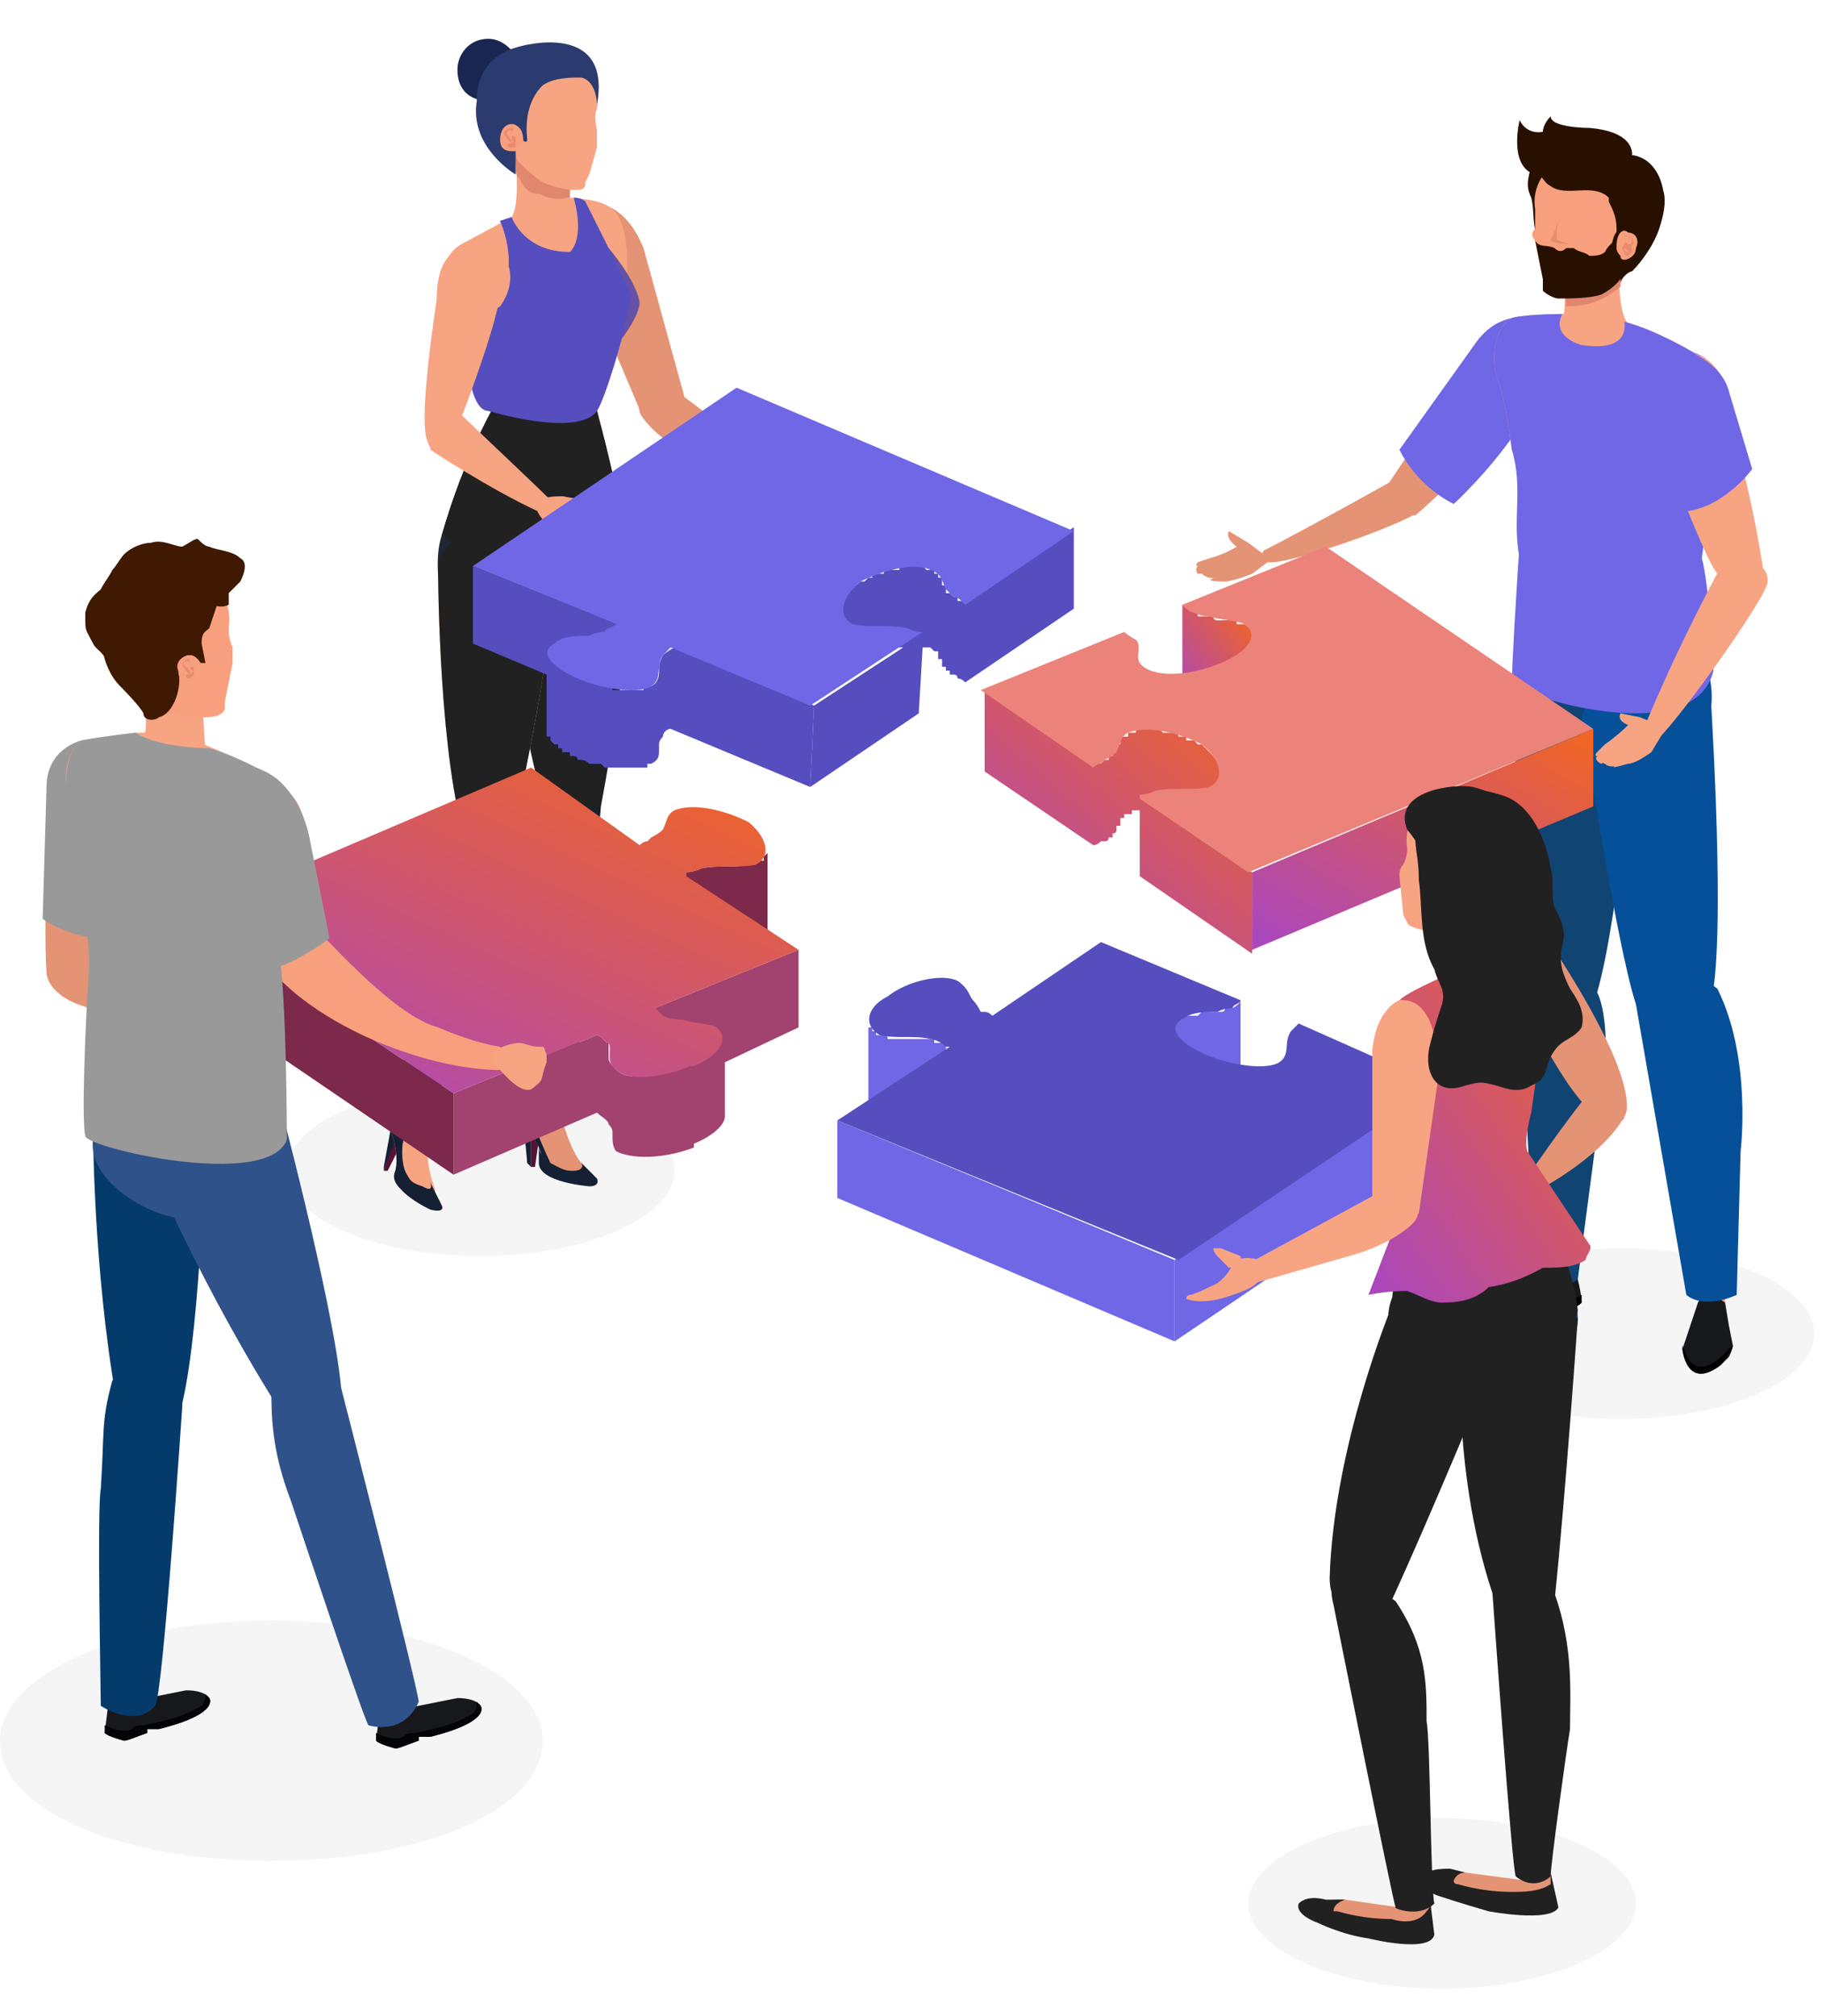 <svg version="1.2" xmlns="http://www.w3.org/2000/svg" viewBox="0 0 47 52" width="47" height="52">
	<title>Join-to-Purchase Blockchain-svg</title>
	<defs>
		<filter x="-50%" y="-50%" width="200%" height="200%" id="f1"> <feGaussianBlur stdDeviation="25" /> </filter>
		<linearGradient id="g1" x1="18.7" y1="19.3" x2="13.1" y2="31.3" gradientUnits="userSpaceOnUse">
			<stop offset="0" stop-color="#f26522"/>
			<stop offset="1" stop-color="#ab47bc"/>
		</linearGradient>
		<linearGradient id="g2" x1="32.1" y1="15.5" x2="29.8" y2="17.2" gradientUnits="userSpaceOnUse">
			<stop offset="0" stop-color="#f26522"/>
			<stop offset="1" stop-color="#ab47bc"/>
		</linearGradient>
		<linearGradient id="g3" x1="31.5" y1="17.4" x2="25.7" y2="24.2" gradientUnits="userSpaceOnUse">
			<stop offset="0" stop-color="#f26522"/>
			<stop offset="1" stop-color="#ab47bc"/>
		</linearGradient>
		<linearGradient id="g4" x1="40.1" y1="18.4" x2="35.8" y2="26" gradientUnits="userSpaceOnUse">
			<stop offset="0" stop-color="#f26522"/>
			<stop offset="1" stop-color="#ab47bc"/>
		</linearGradient>
		<linearGradient id="g5" x1="40.4" y1="23.8" x2="32.7" y2="29.2" gradientUnits="userSpaceOnUse">
			<stop offset="0" stop-color="#f26522"/>
			<stop offset="1" stop-color="#ab47bc"/>
		</linearGradient>
	</defs>
	<style>
		.s0 { opacity: .2;filter: url(#f1);fill: #000000 } 
		.s1 { fill: #561136 } 
		.s2 { fill: #152035 } 
		.s3 { fill: #e59375 } 
		.s4 { fill: #1a2652 } 
		.s5 { fill: #f7a483 } 
		.s6 { fill: #e1876f } 
		.s7 { fill: #1f2732 } 
		.s8 { fill: #6652a2 } 
		.s9 { fill: #212121 } 
		.s10 { fill: #171f29 } 
		.s11 { fill: #2b3b6f } 
		.s12 { fill: #f8a07d } 
		.s13 { fill: #e98b6f } 
		.s14 { fill: #564ebf } 
		.s15 { fill: #7067e6 } 
		.s16 { fill: #7c294b } 
		.s17 { fill: #a1426f } 
		.s18 { fill: url(#g1) } 
		.s19 { fill: #17181c } 
		.s20 { fill: #000000 } 
		.s21 { fill: #104473 } 
		.s22 { fill: #065099 } 
		.s23 { fill: #271000 } 
		.s24 { fill: url(#g2) } 
		.s25 { fill: url(#g3) } 
		.s26 { fill: url(#g4) } 
		.s27 { fill: #eb837a } 
		.s28 { fill: #053b6b } 
		.s29 { fill: #007ea3 } 
		.s30 { fill: #040308 } 
		.s31 { fill: #30528b } 
		.s32 { fill: #999999 } 
		.s33 { fill: #3f1901 } 
		.s34 { fill: #00468b } 
		.s35 { fill: #f4b78e } 
		.s36 { fill: #f8b78f } 
		.s37 { fill: #dd9d7e } 
		.s38 { fill: #ffffff } 
		.s39 { fill: #e6e7e8 } 
		.s40 { fill: url(#g5) } 
	</style>
	<g id="Layer">
		<path id="Layer" class="s0" d="m17.4 30.2c0 1.2-2.3 2.2-5 2.2c-2.8 0-5-1-5-2.2c0-1.2 2.2-2.2 5-2.2c2.7 0 5 1 5 2.2z" />
	</g>
	<path id="Layer" class="s1" d="m13.7 29.1l0.2 0.3l-0.1 0.7h-0.1z" />
	<path id="Layer" class="s2" d="m13.5 28.9l0.2 0.1v1.1l-0.1-0.1z" />
	<path id="Layer" class="s3" d="m14.4 28.6l0.2 0.6c0 0 0.2 0.6 0.4 0.8c0 0 0.4 0.5-0.3 0.5c0 0-0.7-0.1-0.7-0.5c0-0.4-0.4-0.9-0.4-0.9c-0.1-0.3 0-0.5 0-0.5l0.2-0.2l0.6-0.1z" />
	<path id="Layer" class="s2" d="m15.1 30.2c0 0.1 0 0.3-0.4 0.3c0 0-0.8-0.1-0.7-0.5c0-0.4-0.4-0.9-0.4-0.9c-0.2-0.3 0-0.5 0-0.5l0.2-0.2c-0.1 0.2 0.1 1 0.1 0.9c-0.1-0.2 0.2 0.5 0.3 0.7c0.2 0.1 0.5 0.3 0.8 0.2q0.1 0 0.1 0z" />
	<path id="Layer" class="s2" d="m15.4 30.4c0 0 0.1 0.2-0.2 0.2c0 0-1.3-0.1-1.3-0.6v-0.4c0 0 0.1 0.6 0.9 0.6c0 0 0.3 0 0.2-0.2z" />
	<path id="Layer" class="s4" d="m13.4 1.8c0 0.5-0.4 0.8-0.8 0.8c-0.5 0-0.8-0.3-0.8-0.8c0-0.4 0.3-0.8 0.8-0.8c0.4 0 0.8 0.4 0.8 0.8z" />
	<path id="Layer" class="s5" d="m13.2 3.3l1.6 1c-0.2 0.5-0.1 1.1 0 1.3h-1.6c0.3-0.5 0-2.3 0-2.3z" />
	<path id="Layer" class="s6" d="m13.3 4.4c0-0.6-0.1-1.1-0.1-1.1l1.6 1.1c-0.1 0.2-0.1 0.5-0.1 0.7q-0.4 0.1-0.8-0.1c-0.3 0-0.4-0.2-0.5-0.4q-0.1-0.1-0.1-0.2z" />
	<path id="Layer" class="s5" d="m14.8 4.9c-0.2 0-0.6-0.1-0.8-0.2q-0.3-0.2-0.6-0.5q-0.1-0.1-0.1-0.3c-0.1-0.1-0.1-0.2-0.2-0.3c0 0-0.5-0.6-0.4-1.3c0 0 0.1-1 1.2-1.1c0 0 0.9 0 1.3 0.6c0 0 0.3 0.3 0.2 1c-0.1 0.2 0 0.5 0 0.6c0 0.1 0 0.3 0 0.4l-0.2 0.7l-0.1 0.2c0 0.2-0.1 0.2-0.3 0.2z" />
	<path id="Layer" class="s1" d="m10.2 29.3l0.1 0.3l-0.3 0.6h-0.1z" />
	<path id="Layer" class="s2" d="m10.1 29l0.2 0.1l-0.4 1.1v-0.1z" />
	<path id="Layer" class="s5" d="m11 29c0 0.5 0 1.1 0.2 1.6c0 0 0.2 0.6-0.5 0.3c0 0-0.7-0.3-0.5-0.7c0.1-0.4-0.1-1-0.1-1c0-0.3 0.2-0.4 0.2-0.4l0.2-0.1h0.7z" />
	<path id="Layer" class="s2" d="m11.2 30.8c0 0.1-0.1 0.3-0.5 0.1c0 0-0.7-0.3-0.5-0.7c0.1-0.4-0.1-1-0.1-1c0-0.3 0.2-0.4 0.2-0.4l0.2-0.1c-0.1 0.1-0.1 0.9-0.1 0.8c0-0.2-0.1 0.5 0.1 0.8c0.1 0.2 0.3 0.4 0.7 0.4q0 0.1 0 0.1z" />
	<path id="Layer" class="s2" d="m11.4 31.1c0 0 0.1 0.2-0.3 0.1c0 0-1.1-0.5-0.9-1l0.1-0.4c0 0-0.1 0.6 0.6 0.8c0 0 0.3 0.2 0.2-0.1z" />
	<path id="Layer" class="s5" d="m13.2 21.2c0.2 0.2 0 0.8 0 0.8c0 0-2 6.5-2.1 6.8c0 0-0.7 0.1-0.6-0.1c0.1-0.4 0-3.2 0.1-3.9c0.2-1.1 0.3-1.7 1.1-3.3c0.4-0.6 0.6-0.8 1.5-0.3z" />
	<path id="Layer" class="s7" d="m10.3 28.6c0.1-0.4 0.2-3.1 0.3-3.8c0.2-1.1 0.3-1.8 1.1-3.3c0.4-0.6 0.6-0.8 1.5-0.3c0.2 0.2 0 0.8 0 0.8c0 0-2 6.7-2.1 6.9c-0.3 0.3-0.8-0.3-0.8-0.3z" />
	<path id="Layer" class="s7" d="m15.4 10.6c0 0 0.7 2.6 0.6 2.9c-0.3 0.9-2.5 2.1-4.6 0.3c0 0 0.5-1.9 1.5-3.6c-0.1 0 0.3 0.4 2.5 0.4z" />
	<path id="Layer" class="s8" d="m15.1 5.2c0 0 0.8 1.6 1.2 2.4c-0.2 1.1-0.7 2.6-0.9 2.9c-0.5 0.7-2.8 0.1-2.8 0.1l-0.6-2.2c1.9-0.7 0.9-2.7 0.9-2.7l0.3-0.1c0 0 0.3 0.9 1.5 0.9c0 0 0.4-0.3 0.1-1.4c0 0 0.2 0 0.3 0.1z" />
	<path id="Layer" class="s3" d="m15.9 12.8c0 0 0.3 1.9 0.3 2.7c0 1.6-0.7 5.3-0.7 5.3c0 0-1.3 0.4-1.4 0.1c-0.8-2.3-1.1-6.6-1.1-6.6c0.3-1.8 2.9-1.5 2.9-1.5z" />
	<path id="Layer" class="s3" d="m14.1 20.9l1.4-0.1c0 0-0.8 7.3-0.9 7.6c0 0-0.6 0.2-0.6 0.1c0-0.5-0.5-3.8-0.5-4.4c-0.1-1.1 0-1.8 0.6-3.2z" />
	<path id="Layer" class="s9" d="m15.9 12.8c0 0 0.3 1.9 0.3 2.7c0 1.6-0.7 5.3-0.7 5.3c0 0-1.3 0.4-1.4 0.1c-0.8-2.3-1.1-6.6-1.1-6.6c0.3-1.8 2.9-1.5 2.9-1.5z" />
	<path id="Layer" class="s10" d="m13.8 28.5c0-0.5-0.3-3.8-0.3-4.4c-0.1-1.1 0-1.8 0.6-3.2l1.4-0.1c0 0-0.6 7.4-0.8 7.7c-0.1 0.3-0.9 0-0.9 0z" />
	<path id="Layer" class="s3" d="m16.6 10.8l-1.4-3.3c0 0-0.7-2 0.4-2.2c0 0 0.6 0.1 1 1.1l1.1 4" />
	<path id="Layer" class="s3" d="m20.9 13.3c-0.5-0.3-0.5-0.4-0.6-0.5c-0.3-0.7 0.5-0.5 0.7-0.5c0.1 0.1 0 0.4 0.3 0.7c0 0 0.6 0.5 0.7 0.4c0 0 0.1 0.1 0.1 0.2c0 0-0.4 0.2-1.2-0.3z" />
	<path id="Layer" class="s3" d="m17.6 10.2l3.2 2.4c0.1 0.4-0.1 0.4-0.1 0.4l-2.6-1.1c-1.1-0.5-1.5-1.1-1.5-1.1c0 0-0.4-0.4 0.3-0.8c0 0 0.3-0.2 0.7 0.2z" />
	<path id="Layer" class="s3" d="m21.4 12.2c0.1-0.1 0.2 0 0.2 0c0 0.1-0.1 0.2-0.1 0.2l-0.4 0.2c-0.4 0-0.2-0.3-0.2-0.3z" />
	<path id="Layer" class="s5" d="m14.4 13.6c0 0-0.1 1.5-0.2 2.3c-0.1 1.6-1 5.7-1 5.7c0 0-1.2 0.1-1.3-0.3c-0.6-2.4-0.6-6.7-0.6-6.7c0.1-1.3 3.1-1 3.1-1z" />
	<path id="Layer" class="s5" d="m13.2 5.6l1.4-0.5c0 0 0.9 0 1.2 0.3c0.5 0.4 0.4 1.9 0.3 2.7c-0.3 1.2-0.5 2.1-0.7 2.4c-0.5 0.7-2.6 0-2.6 0l-1.2-3c0 0-0.4-0.8 0.3-1.2z" />
	<path id="Layer" class="s5" d="m14.6 10.3c0.1-0.1 0.8 0.2 0.8 0.2c0 0 0.4 2 0.4 2.3c0.1 0.3-2 1.9-4.3 1c0 0 1.1-2.8 1.3-3.4c0.2-0.6 1.8-0.1 1.8-0.1z" />
	<path id="Layer" class="s8" d="m15.7 6.4c0 0 0.7 0.8 0.8 1.4c0 0.3-0.4 0.9-0.6 1.1c-0.2 0.1-1.1-2-0.2-2.5z" />
	<path id="Layer" class="s7" d="m14.4 15.1c-0.4 1.5-3 1.2-3.1-0.3c-0.1-1.5 0.7-1.7 0.7-1.7c1.5-0.5 2.8 0.4 2.4 2z" />
	<path id="Layer" class="s11" d="m13.3 4.5c0 0-1.2-0.7-1-1.9c0 0-0.1-1.1 1.1-1.4c0 0 2.4-0.7 2 1.5c0 0 0-0.6-0.4-0.7c-0.3 0-0.7 0-1 0.2c-0.1 0.1-0.5 0.5-0.4 1.4c0 0.2-0.3-0.2-0.3 0c0 0 0-0.1 0 0.5z" />
	<path id="Layer" class="s12" d="m13.3 3.9q0 0-0.1 0c-0.2 0-0.3-0.1-0.3-0.3c0-0.2 0.1-0.4 0.3-0.4q0.1 0 0.2 0.1c0.1 0.1 0.1 0.3 0.1 0.4q-0.1 0.1-0.2 0.2z" />
	<path id="Layer" class="s13" d="m13.2 3.4c0-0.1-0.2 0-0.1 0.1q0 0 0 0q0.1 0.1 0.1 0.2q0 0 0 0c0 0-0.1-0.1-0.1-0.1q-0.1-0.1-0.1-0.2q0.1-0.1 0.2-0.1c0 0 0.1 0 0 0.1q0 0 0 0z" />
	<path id="Layer" class="s13" d="m13.2 3.5q0 0 0 0q0.1 0 0.1 0.1q0 0.1 0 0.2q-0.1 0-0.2 0q0 0 0-0.1q0 0 0-0.1q0 0 0 0.1q0 0 0.1 0q0 0 0 0q0.1-0.1 0.1-0.1q0 0.1 0 0.1q-0.1-0.1-0.1-0.1q0 0 0 0q0-0.1 0-0.1z" />
	<path id="Layer" class="s9" d="m14.4 13.6c0 0-0.1 1.5-0.2 2.3c-0.1 1.6-1 5.7-1 5.7c0 0-1.2 0.1-1.3-0.3c-0.6-2.4-0.6-6.7-0.6-6.7c0.1-1.3 3.1-1 3.1-1z" />
	<path id="Layer" class="s9" d="m15.4 10.6c0 0 0.7 2.6 0.6 2.9c-0.3 0.9-2.5 2.1-4.6 0.3c0 0 0.5-1.9 1.5-3.6c-0.1 0 0.3 0.4 2.5 0.4z" />
	<path id="Layer" class="s14" d="m12 8.5c1.8-0.9 0.9-2.8 0.9-2.8l0.3-0.1c0 0 0.3 0.9 1.5 0.9c0 0 0.4-0.3 0.1-1.4c0 0 0.2 0 0.3 0.1c0 0 0.8 1.6 1.2 2.4c-0.2 1.1-0.7 2.7-0.9 3c-0.5 0.7-2.8 0-2.8 0c-0.6 0-0.6-2.1-0.6-2.1z" />
	<path id="Layer" class="s5" d="m12.9 6.5c0.4 0.4 0.3 1 0 1.4c-0.4 0.3-1.6 1-1.6 0.5c-0.1-1 0-1.6 0.4-1.9c0.3-0.4 0.8-0.3 1.2 0z" />
	<path id="Layer" class="s5" d="m11.7 11.3c-0.2 0.2-0.5 0.7-0.7 0c-0.2-0.7 0.3-3.8 0.3-3.8l0.8-0.6l0.8 0.5c0.1 0.6-1.2 3.9-1.2 3.9z" />
	<path id="Layer" class="s5" d="m11.8 10.6c0.3 0.3 2 1.9 2.3 2.2c0.3 0.2-0.2 0.4-0.2 0.4c-1.3-0.6-2.8-1.6-2.8-1.6c0 0 0-1.2 0.7-1z" />
	<path id="Layer" class="s5" d="m14.7 13.8c-0.6-0.2-0.6-0.3-0.7-0.4c-0.5-0.6 0.3-0.6 0.5-0.6c0.2 0 0.2 0.3 0.6 0.6c0 0 0.6 0.3 0.7 0.3c0 0 0.1 0 0.1 0.1c0 0-0.3 0.2-1.2 0z" />
	<path id="Layer" class="s5" d="m15.1 12.9c0.1 0 0.1 0.1 0.1 0.1c0 0.1-0.1 0.1-0.1 0.1h-0.5c-0.3-0.1-0.1-0.3-0.1-0.3z" />
	<path id="Layer" class="s14" d="m23.9 16.7q-0.1 0-0.1 0q0 0 0 0q0 0 0 0q0 0 0 0l-0.1 1.7l-2.8 1.9l0.1-2.1l2.3-1.5q-0.1 0-0.1 0q0 0 0 0q-0.1 0-0.1 0q0 0 0 0q0 0-0.1 0q0 0 0 0q0 0 0 0q0 0-0.1 0q0 0 0 0q0 0 0 0q-0.1 0.1-0.1 0.1h-0.1q0 0-0.1 0q0 0 0 0q0 0-0.1 0.1q0 0 0 0q0 0-0.1 0q0 0 0 0q-0.1 0.1-0.1 0.1q0 0 0 0q-0.1 0-0.1 0.1q-0.5 0.3-0.5 0.6q0-1 0-2q0-0.3 0.5-0.7q0.1 0 0.1 0q0 0 0 0q0.1-0.1 0.1-0.1q0 0 0 0q0.1 0 0.1 0q0-0.1 0-0.1q0.1 0 0.2 0q0 0 0 0q0 0 0.1 0q0 0 0 0q0-0.1 0.1-0.1q0 0 0 0q0 0 0 0q0 0 0.1 0q0 0 0 0q0 0 0 0q0 0 0 0q0.1 0 0.1 0q0 0 0 0q0 0 0 0q0 0 0.1 0q0 0 0-0.1q0 0 0 0q0 0 0.1 0q0 0 0 0q0 0 0 0q0.1 0 0.1 0q0 0 0 0q0 0 0 0q0.1 0 0.1 0q0 0 0.1 0q0 0 0 0q0 0 0 0q0 0 0.1 0q0 0 0 0q0 0 0 0q0 0 0.1 0q0 0 0 0q0 0 0 0q0 0 0 0q0 0 0 0q0 0 0 0q0.1 0.1 0.1 0.1q0 0 0 0q0 0 0 0q0.1 0 0.1 0q0 0 0 0q0.1 0 0.1 0q0 0 0 0q0 0 0 0q0 0 0 0.1q0 0 0 0q0 0 0 0q0 0 0.1 0q0 0 0 0q0 0 0 0q0 0 0 0q0 0 0 0.1q0 0 0 0q0 0 0 0q0 0 0 0q0 0 0 0q0 0 0 0q0 0 0.1 0q0 0 0 0q0 0 0 0q0 0.1 0 0.1q0 0 0 0q0 0 0 0q0 0 0 0.1q0 0 0 0q0 0 0 0q0 0 0.1 0q0 0 0 0q0 0.1 0 0.1q0 0 0 0q0 0 0 0q0 0 0 0q0 0 0 0.1q0 0 0.1 0q0 0 0 0q0 0 0 0q0 0 0 0q0 0 0 0q0.1 0.1 0.1 0.1q0 0 0 0q0 0 0 0q0 0 0 0q0 0 0 0q0 0 0 0q0.1 0 0.1 0q0 0 0 0q0 0 0 0q0 0 0 0q0 0 0 0q0 0 0 0q0 0 0 0q0 0.1 0 0.1q0 0 0 0q0 0 0 0q0.1 0 0.1 0q0 0 0.1 0l2.8-1.9v2.1l-2.8 1.9q-0.1-0.1-0.2-0.1q0 0 0 0q0 0 0 0q0 0 0 0q0 0 0 0q0 0 0 0q0 0 0 0q0 0 0 0q0 0 0 0q0-0.1-0.1-0.1q0 0 0 0q0 0 0 0q0 0 0 0q0 0 0 0q0 0 0 0q0 0 0 0q0 0 0 0q-0.1 0-0.1 0q0 0 0 0q0 0 0 0q0-0.1 0-0.1q0 0 0 0q0 0-0.1 0q0 0 0 0q0 0 0-0.1q0 0 0 0q0 0 0 0q0 0 0 0q0 0 0 0q0 0-0.1 0q0 0 0-0.1q0 0 0 0q0 0 0 0q0 0 0 0q0 0 0-0.1q0 0 0 0q0 0 0 0q0 0 0 0q0 0-0.1 0q0-0.1 0-0.1q0 0 0 0q0 0 0 0q0 0 0 0q0 0 0 0q0 0 0 0q0 0 0 0q0-0.1 0-0.1q-0.1 0-0.1 0q0 0 0 0q0 0 0 0q0 0 0 0q0 0 0 0q-0.1-0.1-0.1-0.1q0 0 0 0q0 0-0.1 0q0 0 0 0q0 0 0 0z" />
	<path id="Layer" class="s14" d="m12.2 16.6v-2l3.7 1.5l-0.1 1.7q0.1 0 0.1 0q0 0 0 0q0.1 0 0.1 0q0 0 0 0q0 0 0 0q0.1 0 0.1 0q0 0 0 0q0.1 0 0.1 0q0 0 0 0q0.1 0 0.1 0q0 0 0 0q0.1 0 0.1 0q0 0 0 0q0 0 0.1 0q0 0 0 0q0 0 0.1 0q0 0 0 0q0 0 0-0.1q0 0 0 0q0 0 0 0q0.1 0 0.1 0q0 0 0 0q0 0 0 0q0 0 0 0q0 0 0.1 0q0 0 0 0q0 0 0 0q0 0 0 0q0 0 0 0c0.2-0.1 0.2-0.3 0.2-0.4q0 0 0-0.1q0-0.1 0.1-0.3c0 0 0.1-0.1 0.3-0.2l3.6 1.5l-0.1 2.1l-3.6-1.5c-0.1 0-0.2 0.1-0.2 0.2q-0.1 0.1-0.1 0.2q0 0.1 0 0.1c0 0.2 0 0.3-0.2 0.4q0 0 0 0q0 0 0 0q0 0 0 0q-0.1 0-0.1 0q0 0 0 0q0 0 0 0q0 0 0 0q0 0 0 0q0 0.1 0 0.1q-0.1 0-0.1 0q0 0 0 0q0 0 0 0q0 0 0 0q0 0-0.1 0q0 0 0 0q0 0 0 0q0 0 0 0q0 0 0 0q-0.1 0-0.1 0q0 0 0 0q0 0 0 0q-0.1 0-0.1 0q0 0 0 0q0 0 0 0q0 0-0.1 0q0 0 0 0q-0.1 0-0.1 0q0 0 0 0q0 0 0 0q0 0-0.1 0q0 0 0 0q0 0-0.1 0q0 0-0.1 0q0 0 0 0q0 0-0.1 0q0 0 0 0q0 0 0 0q0 0 0 0q-0.1 0-0.1 0q0 0 0 0q-0.1-0.1-0.1-0.1q0 0 0 0q0 0-0.1 0q0 0 0 0q0 0 0 0q0 0-0.1 0q0 0 0 0q-0.1 0-0.1 0q0 0 0 0q-0.1-0.1-0.2-0.1q0 0 0 0q0 0-0.1 0q0-0.1-0.1-0.1q0 0 0 0q0 0-0.1 0q0 0 0 0q0-0.1 0-0.1q-0.1 0-0.1 0q0 0 0 0q0 0 0 0q0 0-0.1 0q0 0 0 0q0-0.1 0-0.1q0 0 0 0q-0.1 0-0.1 0q0 0 0 0q0 0 0-0.1q0 0 0 0q-0.1 0-0.1 0q0 0 0 0q0 0-0.1-0.1q0 0 0 0q0 0 0 0q0 0 0 0q0 0 0 0q0-0.1 0-0.1q0 0 0 0q0 0 0 0q0 0-0.1 0q0 0 0 0q0 0 0 0q0-0.1 0-0.1q0 0 0 0q0 0 0 0q0 0 0 0q0 0 0 0q0 0 0 0q0 0 0-0.1q0-0.7 0-1.4z" />
	<path id="Layer" class="s15" d="m24.9 15.6q-0.1-0.1-0.1-0.1q-0.1-0.1-0.2-0.1q-0.1-0.1-0.2-0.2c-0.1-0.2-0.1-0.4-0.4-0.5c-0.4-0.2-1.2 0-1.8 0.3c-0.5 0.4-0.6 0.9-0.2 1.1c0.4 0.1 0.9 0 1.4 0.1c0 0 0.2 0.1 0.3 0.1q0 0 0.1 0l-2.9 1.9l-3.6-1.5c-0.1 0.1-0.2 0.2-0.2 0.2c-0.2 0.3 0 0.6-0.3 0.8c-0.3 0.2-1.2 0.1-1.9-0.2q0 0 0 0c-0.7-0.3-1-0.7-0.6-0.9c0.2-0.2 0.6-0.2 0.9-0.2q0.2-0.1 0.4-0.1c0-0.1 0.2-0.1 0.3-0.2l-3.7-1.5l6.8-4.6l8.7 3.7z" />
	<path id="Layer" class="s16" d="m19.8 24q0 0 0 0q0 0 0 0q0 0 0 0q0 0 0 0q0 0 0 0q0 0 0 0q0 0.1 0 0.1q0 0 0 0q0 0 0 0q0 0 0 0q0 0-0.1 0.1q0 0 0 0q0 0 0 0q0 0 0 0q0 0 0 0q0 0 0 0q0 0 0 0q0 0 0 0q0 0 0 0q0 0 0 0q-0.1 0.1-0.1 0.1q0 0 0 0q0 0 0 0q0 0 0 0q0 0 0 0q0 0 0 0q-0.1 0-0.1 0q0 0.1-0.1 0.1q-0.1 0-0.1 0q-0.1 0-0.2 0q-0.1 0-0.2 0q-0.2 0-0.4 0q0 0-0.1 0l-0.1-2q0.1 0 0.2 0q0.2 0 0.4 0q0.1 0 0.2-0.1q0.1 0 0.1 0q0.1 0 0.2 0q0 0 0.1 0q0 0 0-0.1q0 0 0 0q0.1 0 0.1 0q0 0 0 0q0 0 0 0q0 0 0 0q0 0 0 0q0 0 0 0q0.1 0 0.1 0q0 0 0 0q0-0.1 0-0.1q0 0 0 0q0 0 0 0q0 0 0 0q0 0 0 0q0.1-0.1 0.1-0.1q0 0 0 0q0 0 0 0q0 0 0 0q0 0 0 0q0 0 0 0q0-0.1 0-0.1q0 0 0 0q0 0 0 0q0 0 0 0z" />
	<path id="Layer" class="s16" d="m18.2 22.4q0.1 0 0.1 0l0.1 2q-0.1 0-0.2 0q0 0.1-0.1 0.1c0 0-0.2 0-0.3 0.1q-0.1 0-0.1 0v-2q0 0 0-0.1c0.2 0 0.4-0.1 0.4-0.1q0.1 0 0.1 0z" />
	<path id="Layer" class="s17" d="m18.7 27.4q0 0.7 0 1.4c0 0.2-0.3 0.5-0.8 0.7q0 0 0 0.1c-0.8 0.3-1.6 0.3-2 0.1c-0.1-0.1-0.1-0.3-0.1-0.4q0 0 0-0.1q0-0.1-0.1-0.2c0-0.1-0.2-0.2-0.3-0.3l-3.7 1.6v-2.1l3.7-1.5c0.1 0 0.2 0.2 0.3 0.2q0 0.1 0 0.3q0 0 0 0.1c0 0.1 0.1 0.2 0.2 0.3c0.2 0.2 0.6 0.2 1 0.1v-1.7l3.7-1.5v2z" />
	<path id="Layer" class="s16" d="m19.5 22.3v2c-0.4 0.2-0.9 0.1-1.4 0.2c0 0-0.2 0-0.3 0.1q-0.1 0-0.1 0v-2q0 0 0-0.1c0.2 0 0.4-0.1 0.4-0.1c0.4-0.1 1 0 1.4-0.1z" />
	<path id="Layer" class="s16" d="m11.7 30.3l-6.9-4.7v-2l6.9 4.6z" />
	<path id="Layer" class="s18" d="m17.9 27.5q0 0-0.1 0c-0.7 0.3-1.6 0.4-1.9 0.1c-0.3-0.2-0.1-0.5-0.2-0.7c-0.1 0-0.2-0.2-0.3-0.2l-3.7 1.5l-6.9-4.6l8.9-3.8l2.8 2q0.1-0.1 0.2-0.1q0.1-0.1 0.1-0.1q0.2-0.1 0.3-0.2c0.1-0.2 0.1-0.4 0.3-0.5c0.5-0.2 1.3 0 1.9 0.3c0.5 0.4 0.6 0.9 0.2 1.1c-0.4 0.1-1 0-1.4 0.1c0 0-0.2 0.1-0.4 0.1q0 0.1 0 0.1l2.9 1.9l-3.7 1.5c0.1 0.1 0.2 0.2 0.2 0.2q0.2 0.1 0.5 0.1c0.3 0.1 0.7 0.1 0.9 0.2c0.3 0.3 0.1 0.7-0.6 1z" />
	<g id="Layer">
		<path id="Layer" class="s0" d="m41.8 32.2c2.8 0 5 1 5 2.2c0 1.2-2.2 2.2-5 2.2c-2.7 0-5-1-5-2.2c0-1.2 2.3-2.2 5-2.2z" />
	</g>
	<path id="Layer" class="s19" d="m40.1 33.9c-0.3 0.4-0.9 0.6-0.9 0.6c-0.5 0.1-0.8-0.2-0.8-0.2c-0.1-0.2 0.1-0.3 0.1-0.3c1-0.8 1.3-1 1.3-1h0.9c0.1 0.4 0.1 0.6 0.1 0.6c-0.1 0.1-0.3 0.2-0.6 0.3c0 0 0-0.1 0 0z" />
	<path id="Layer" class="s20" d="m38.5 34q0 0.1 0 0.1c0.1 0.2 0.3 0.2 0.4 0.2c0.3 0 0.5-0.1 0.6-0.2q0.3-0.1 0.5-0.3c0.1-0.1 0.3-0.1 0.4-0.2c0.1 0 0.2-0.1 0.4-0.2c0 0.1 0 0.2 0 0.2c-0.1 0.1-0.3 0.2-0.6 0.3c0 0 0-0.1 0 0h-0.1c-0.3 0.4-0.9 0.6-0.9 0.6c-0.5 0.1-0.8-0.2-0.8-0.2c-0.1-0.2 0-0.3 0.1-0.3z" />
	<path id="Layer" class="s3" d="m40.8 25.4c-1 1.1-1.4-0.1-1.4-0.1l-0.2-7.1c0 0.1 0-0.8 1.3-0.6c1.3 0.2 1.7 0.7 1.7 0.7c0 0-0.7 4.9-1.4 7.1z" />
	<path id="Layer" class="s3" d="m40.6 25c0.4 1 0.8 1.2 0.7 2.7c0 0.5-0.7 4.9-0.7 5.3c0 0.1-0.7 0-0.7 0c0-0.3-0.5-7.8-0.5-7.8c0-1.2 1.2-0.2 1.2-0.2z" />
	<path id="Layer" class="s21" d="m39.2 25.5c-0.4-3.5 0-7.3 0-7.3c0 0.1 0-0.8 1.3-0.6c1.3 0.2 1.7 0.7 1.7 0.7c0 0-0.4 5.2-1 7.3c-0.9 0.5-2-0.1-2-0.1z" />
	<path id="Layer" class="s5" d="m43.2 14.3c0.1 0.7 0.9 3.2 0.9 3.2c-2.7 3.4-4.8 0.5-4.9 0.2c0-0.4 0.4-1.8 0.5-3.3c0 0 0.7-1.1 3.5-0.1z" />
	<path id="Layer" class="s21" d="m39.3 18.5c-0.2-0.9 0.1-1.8 0.2-2.7h4.1c0.3 0.9 0.5 1.7 0.5 1.7c0 0 0.2 2.1-1.5 2.3c0 0-3.1 0.6-3.3-1.3z" />
	<path id="Layer" class="s5" d="m43.9 25.5c-0.9 1.3-1.5 0.2-1.5 0.2l-1.4-7c0 0.1 0-0.9 1.4-0.9c1.3 0 1.7 0.4 1.7 0.4c0 0 0.1 5.1-0.2 7.3z" />
	<path id="Layer" class="s5" d="m43.6 25.2c0.5 0.9 0.7 1.1 0.9 2.5c0.1 0.6 0 5.6 0 5.9c0 0.2-0.6 0.1-0.6 0.1c-0.1-0.2-1.5-8.1-1.5-8.1c-0.2-1.2 1.2-0.4 1.2-0.4z" />
	<path id="Layer" class="s19" d="m44.5 33.6l0.1 0.6l0.1 0.5c0 0 0 0.1-0.1 0.3l-0.2 0.2c-0.9 0.7-1-0.4-1-0.4l0.4-1.2c0.2-0.4 0.7 0 0.7 0z" />
	<path id="Layer" class="s20" d="m44.4 35l0.2-0.2q0.1-0.1 0.1-0.1c0 0 0 0.1-0.1 0.2l-0.2 0.3c-0.9 0.7-1-0.4-1-0.4v-0.1c0.1 0.3 0.3 0.9 1 0.3z" />
	<path id="Layer" class="s22" d="m42.2 25.9c-0.5-1.5-1.4-7.4-1.4-7.4c0 0.1 0.3-1.4 1.6-1.4c1.4-0.1 1.7 0.4 1.7 0.4c0 0 0.4 5.9 0.1 8c0.1 0-0.9 1.1-2 0.4z" />
	<path id="Layer" class="s3" d="m39.9 9.8c0 0-2.3 2.6-3.4 3.5c0 0-0.8-0.3-0.7-0.8c0 0 1.6-2.4 2.7-3.9c0 0 1.4-0.4 1.4 1.2z" />
	<path id="Layer" class="s3" d="m36.7 13.1c-0.1 0.3-3.5 1.5-4 1.4c-0.3 0-0.1-0.3-0.1-0.3c1-0.5 3.5-1.9 3.5-1.9c0 0 1-0.4 0.6 0.8z" />
	<path id="Layer" class="s3" d="m38.9 8.3c0.5-0.2 1 0.1 1.2 0.5c0.1 0.5-0.1 1-0.6 1.2c-0.4 0.2-1-0.1-1.2-0.5c-0.1-0.5 0.1-1 0.6-1.2z" />
	<path id="Layer" class="s15" d="m37.5 13c-1-0.5-1.4-1.4-1.4-1.4l2-2.8c0.6-0.8 1.4-0.6 1.4-0.6c1.5 1.6-2 4.8-2 4.8z" />
	<path id="Layer" class="s12" d="m41 3.9c1.4-0.1 1.6 0.7 1.6 0.7c0.5 1-0.3 1.8-0.3 1.8q-0.5 0.9-0.5 0.9c-1-1.1-0.8-3.4-0.8-3.4z" />
	<path id="Layer" class="s5" d="m41.8 6c0 0-0.2 2.3 0.3 2.4l-1.8-0.1c0 0 0.2-0.7-0.1-1.2z" />
	<path id="Layer" class="s6" d="m40.4 7.9c0-0.5-0.1-0.6-0.2-0.8l1.6-1.1c0 0 0 0.7 0 1.4c-0.5 0.4-0.9 0.5-1.4 0.5z" />
	<path id="Layer" class="s5" d="m40.3 8.1c0.7-0.1 0.9-0.1 1.6 0.2c0.8 0.2 1.8 0.8 1.8 0.8c0.9 0.3 0.7 1.4 0.7 1.4l-1.2 4.1c0 0-3.3 0.7-3.5-0.2c-0.3-1-0.4-1.8-0.7-2.8c-0.1-0.7-0.2-1.4-0.4-1.9c-0.1-0.4-0.1-1.2 0.4-1.5c0.4-0.1 1.3-0.1 1.3-0.1z" />
	<path id="Layer" class="s23" d="m40.4 4.7c0.5 0.4 0.3 1 0 1.5c-0.2 0.4-0.5 0.5-0.7 0c-0.2-0.4-0.1-0.7-0.2-1.1c-0.2-0.4 0-0.6 0-1c0.4 0 0.6 0.4 0.9 0.6z" />
	<path id="Layer" class="s12" d="m39.8 7.5v-0.3l-0.2-1c-0.1-0.1-0.1-0.2 0-0.3q0-0.2 0-0.5c-0.1-0.6 0.3-1 0.3-1c0.4-0.6 1.3-0.5 1.3-0.5c1.2 0.1 1.2 1.2 1.2 1.2c0.2 0.7-0.5 1.3-0.5 1.3c0 0.1 0 0.3 0 0.4c-0.1 0.3-0.4 0.5-0.6 0.6c-0.3 0.1-0.7 0.2-1 0.2c-0.1 0-0.4 0-0.5-0.1z" />
	<path id="Layer" class="s23" d="m39.6 6.2c0.1 0.2 0.3 0.1 0.5 0.2c0.1 0.1 0.2 0.1 0.3 0q0.1 0 0.2 0c0.1 0.1 0.3 0.1 0.4 0.2c0.1 0 0.3 0 0.4-0.1c0.1-0.2 0.2-0.2 0.2-0.3c0.1-0.4 0.4-0.4 0.6-0.2c-0.1 0.3-0.3 0.4-0.3 0.4c0 0.1 0 0.5 0 0.6c-0.1 0.3-0.4 0.5-0.6 0.6c-0.3 0.1-0.8 0.1-1.1 0.1c-0.1 0-0.3-0.1-0.4-0.2v-0.3l-0.2-1q0 0 0 0q0 0 0 0z" />
	<path id="Layer" class="s23" d="m39.2 3.1c0.2 0.4 0.6 0.3 0.6 0.3c0-0.2 0.2-0.4 0.2-0.4c0 0.3 1 0.3 1 0.3c1.2 0.1 1.1 0.7 1.1 0.7c0.7 0.1 0.8 0.9 0.8 0.9c0.1 0.3 0 0.7-0.1 1q-0.1 0.3-0.3 0.6q-0.2 0.3-0.4 0.5c-0.1 0-0.3 0.2-0.3 0.3c0-0.5 0.1-0.4-0.1-0.7c0-0.1 0-0.1 0.1-0.2c0-0.1 0.1-0.2 0.1-0.3q-0.1 0.1-0.2 0c0 0 0-0.2 0-0.2c0-0.3-0.1-0.5-0.2-0.7q0 0 0-0.1c-0.4-0.4-1.1 0-1.5-0.3c-0.2-0.1-0.2-0.3-0.4-0.3c-0.7-0.2-0.4-1.4-0.4-1.4z" />
	<path id="Layer" class="s12" d="m41.7 6.4c0-0.1 0-0.3 0.1-0.4q0.1-0.1 0.2 0c0.2 0 0.3 0.2 0.2 0.4c0 0.2-0.2 0.3-0.3 0.3q-0.1 0-0.1-0.1q-0.1-0.1-0.1-0.2z" />
	<path id="Layer" class="s13" d="m41.9 6.1c0 0 0.1 0 0.1 0q0.1 0 0.1 0.1q0.1 0.1 0 0.1c0 0.1-0.1 0.2-0.2 0.1q0 0 0 0q0-0.1 0.1-0.1q0.1 0 0.1-0.1c0.1 0-0.2-0.2-0.2-0.1q0 0 0 0z" />
	<path id="Layer" class="s13" d="m42 6.3q-0.1 0.1-0.1 0.1q0 0 0 0q0 0 0 0q0 0 0 0q0 0.1 0.1 0.1q0 0 0-0.1q0.1 0 0.1 0q0 0 0 0.1c0 0-0.1 0.1-0.1 0.1q-0.1 0-0.1-0.1q-0.1-0.1 0-0.2q0 0 0 0q0-0.1 0.1 0c0 0 0 0 0 0z" />
	<path id="Layer" class="s13" d="m40.2 6.2l0.3 0.1c0 0-0.4 0-0.5-0.1c0 0 0.1-0.2 0.2-0.5c0 0-0.1 0.5 0 0.5z" />
	<path id="Layer" class="s22" d="m43.8 16.7c0 0 0.8 1.2 0 2.5c-0.7 1.3-2.8 0.8-2.8-0.9c-0.1-1.6 1.4-2.3 2.8-1.6z" />
	<path id="Layer" class="s15" d="m40.8 8.9c1.3 0.2 1.1-0.6 1.1-0.6c0.8 0.2 1.8 0.8 1.8 0.8c0.9 0.3 0.7 1.4 0.7 1.4l-0.5 3.9c0 0-4.4 0.8-4.7 0c-0.2-1 0.1-1.8-0.2-2.8c-0.1-0.7-0.2-1.4-0.4-1.9c-0.1-0.4-0.1-1.2 0.4-1.5c0.4-0.1 1.3-0.1 1.3-0.1c-0.3 0.6 0.5 0.8 0.5 0.8z" />
	<path id="Layer" class="s15" d="m43.9 14.4c0.2 0.7 0.3 2.9 0.3 2.9c-0.5 2.1-5.2 0.6-5.2 0.3c0-0.4 0.1-2.1 0.2-3.6c0 0 1.9-0.7 4.7 0.4z" />
	<path id="Layer" class="s5" d="m42.6 9.6c0.7-0.7 1.6 0.1 1.6 0.1c0 0 0.8 1.8 1.3 5.1c-0.2 0.8-1.1 0.2-1.2 0c-0.4-0.5-1.5-3.6-1.8-4.2c-0.2-0.4 0.1-1 0.1-1z" />
	<path id="Layer" class="s5" d="m43.6 9.1c0.6 0.1 1 0.7 0.9 1.3c-0.1 0.6-0.6 1-1.2 0.9c-0.6-0.1-1-0.7-0.9-1.3c0.1-0.6 0.6-1 1.2-0.9z" />
	<path id="Layer" class="s15" d="m43.4 9c0 0 1 0.3 1.2 1.1l0.6 2c0 0-0.8 1.1-1.9 1.1l-1.1-2.5c0 0-0.8-1.4 1.2-1.7z" />
	<path id="Layer" class="s3" d="m31.4 14.9h0.3c0 0-0.5 0.1-0.7-0.1c0 0 0 0 0 0c0 0 0.5-0.1 0.7-0.1c0 0-0.5 0.1-0.8 0.1c0 0-0.1-0.1 0-0.2c-0.1 0 0-0.1 0-0.1q0 0 0.3-0.1c0 0 0.4-0.1 0.7-0.3c0 0-0.3-0.2-0.2-0.4l0.5 0.3l0.4 0.3l0.1 0.2l-0.4 0.3c0 0-0.5 0.2-0.7 0.2c0 0-0.7 0-0.2-0.1z" />
	<path id="Layer" class="s22" d="m44.3 25.5c0.9 1.8 0.6 4.2 0.6 4.2l-0.1 3.7c-0.9 0.4-1.3 0-1.3 0l-1.3-7.5c0.1-1.9 2.1-0.4 2.1-0.4z" />
	<path id="Layer" class="s21" d="m41.2 25.6c0 0 0.5 0.8 0 3.6l-0.5 3.8c0 0-0.5 0.4-1.1 0l-0.4-7.6c0 0 0.3-1.3 2 0.2z" />
	<path id="Layer" class="s24" d="m32.3 18.4q0-0.1-0.2-0.2q0 0 0 0q0 0 0 0q0-0.1-0.1-0.1q0 0 0 0q0 0 0 0q-0.1 0-0.1 0q0 0 0 0q-0.1 0-0.1 0q0 0 0 0q-0.1 0-0.1 0q0 0 0 0q-0.1 0-0.1-0.1q0 0-0.1 0q0 0 0 0q-0.1 0-0.1 0q0 0 0 0q-0.1 0-0.1 0q0 0 0 0q0 0-0.1 0q0 0 0 0q-0.1 0-0.1 0q0 0 0 0q0 0 0 0q-0.1 0-0.1-0.1q0 0 0 0q0 0 0 0q0 0-0.1 0q0 0 0 0q0 0 0 0q0 0 0 0q0 0 0 0q-0.1 0-0.1 0c0 0-0.2-0.1-0.3-0.2v-2.1c0.1 0.1 0.3 0.2 0.3 0.2q0 0 0 0q0 0 0.1 0q0 0 0 0.1q0 0 0 0q0 0 0.1 0q0 0 0 0q0 0 0.1 0q0 0 0 0q0 0 0 0q0 0 0 0q0.1 0 0.1 0q0.1 0 0.1 0q0 0.1 0.1 0.1q0 0 0 0q0 0 0.1 0q0 0 0.1 0q0 0 0 0q0 0 0.1 0q0 0 0 0q0 0 0.1 0q0 0 0 0q0 0 0 0q0 0 0.1 0q0 0 0 0q0 0 0 0q0 0 0 0.1q0.1 0 0.1 0q0 0 0 0q0 0 0 0q0.1 0 0.1 0q0 0 0 0q0 0 0 0q0.2 0.1 0.2 0.3z" />
	<path id="Layer" class="s25" d="m29.2 20.9q0 0 0 0q0 0 0 0.1q-0.1 0-0.1 0q0 0 0 0q0 0 0 0q0 0 0 0q-0.1 0-0.1 0q0 0 0 0q0 0 0 0.1q0 0 0 0q0 0 0 0q0 0-0.1 0q0 0 0 0q0 0 0 0q0 0 0 0.1q0 0 0 0q0 0 0 0q0 0 0 0q0 0 0 0q0 0 0 0q0 0.1 0 0.1q-0.1 0-0.1 0q0 0 0 0q0 0.1 0 0.1q0 0 0 0q0 0 0 0q0 0 0 0q0 0 0 0q0 0 0 0q0 0.1-0.1 0.1q0 0 0 0q0 0 0 0q0 0 0 0.1q0 0 0 0q-0.1 0-0.1 0q0 0 0 0q0 0 0 0q0 0 0 0q0 0 0 0q0 0.1-0.1 0.1q0 0 0 0q0 0 0 0q0 0 0 0q0 0 0 0q0 0 0 0q0 0 0 0q0 0 0 0q0 0 0 0q0 0 0 0q0 0 0 0q0 0-0.1 0q0 0 0 0q-0.1 0.1-0.2 0.1l-2.8-1.9v-2.1l2.8 1.9q0.1 0 0.2 0q0 0 0 0q0 0 0 0q0 0 0 0q0 0 0 0q0 0 0.1-0.1q0 0 0 0q0 0 0 0q0 0 0 0q0 0 0 0q0 0 0 0q0 0 0 0q0 0 0 0q0 0 0 0q0 0 0 0q0 0 0 0q0 0 0.1 0q0 0 0 0q0 0 0 0q0-0.1 0-0.1q0 0 0.1 0q0 0 0 0q0 0 0 0q0 0 0-0.1q0 0 0 0q0.1 0 0.1 0q0 0 0 0q0 0 0 0q0-0.1 0-0.1q0 0 0 0q0 0 0 0q0 0 0 0q0 0 0-0.1q0.1 0 0.1 0q0 0 0 0q0 0 0-0.1q0 0 0 0q0 0 0 0q0 0 0 0q0 0 0 0q0 0 0 0q0 0 0 0q0 0 0 0q0 0 0 0q0-0.1 0.1-0.1q0 0 0 0q0 0 0 0q0 0 0 0q0 0 0 0q0 0 0 0q0 0 0 0q0 0 0.1 0q0 0 0-0.1q0 0 0 0q0 0 0 0q0 0 0 0q0 0 0.1 0q0 0 0 0q0 0 0 0q0.1 0 0.1 0q0 0 0 0q0 0 0-0.1q0.1 0 0.1 0q0 0 0 0q0 0 0 0q0 0 0 0q0 0 0.1 0q0 0 0 0q0 0 0.1 0q0 0 0 0q0 0 0 0q0.1 0 0.2 0q0 0 0 0q0 0 0 0q0 0 0.1 0q0 0 0 0q0 0 0 0q0 0 0.1 0.1q0 0 0 0q0 0 0 0q0 0 0 0q0.1 0 0.1 0q0 0 0 0q0 0 0 0q0 0 0 0q0.1 0 0.1 0q0 0 0 0q0 0 0.1 0q0 0 0 0q0 0 0 0q0.1 0 0.1 0.1q0.1 0 0.1 0q0 0 0 0q0.1 0 0.1 0q0 0.1 0 0.1q0.1 0 0.2 0q0 0 0 0q0 0 0.1 0.1q0 0 0 0q0 0 0.1 0c0.3 0.3 0.5 0.5 0.5 0.7q0 1 0 2.1c0-0.2-0.2-0.5-0.5-0.7q0 0-0.1-0.1q0 0 0 0q-0.1 0-0.1 0q0 0 0 0q-0.1-0.1-0.1-0.1q0 0 0 0q-0.1 0-0.2 0q0 0 0 0q0-0.1-0.1-0.1q0 0 0 0q0 0-0.1 0q0 0 0 0q0 0-0.1 0q0 0 0 0q0-0.1-0.1-0.1q0 0 0 0q0 0 0 0q0 0 0 0q-0.1 0-0.1 0q0 0 0 0q-0.1 0-0.1 0l2.4 1.6v2.1l-2.9-2v-1.7q0 0 0 0q0 0 0 0q-0.1 0-0.1 0q0 0 0 0q0 0-0.1 0z" />
	<path id="Layer" class="s26" d="m41.1 18.8v2l-8.8 3.7v-2z" />
	<path id="Layer" class="s27" d="m25.3 17.8l3.7-1.5c0.1 0.1 0.3 0.2 0.3 0.2c0.2 0.2-0.1 0.5 0.2 0.7c0.4 0.3 1.3 0.2 2-0.1q0 0 0 0c0.7-0.3 1-0.7 0.6-1c-0.2-0.1-0.6-0.1-0.9-0.2q-0.2 0-0.4-0.1c-0.1 0-0.2-0.1-0.3-0.2l3.7-1.5l6.9 4.7l-8.9 3.7l-2.8-1.9q0 0 0-0.1c0.2 0 0.4-0.1 0.4-0.1c0.4-0.1 1 0 1.4-0.1c0.4-0.2 0.3-0.7-0.2-1.1c-0.6-0.3-1.4-0.5-1.9-0.3c-0.2 0.1-0.2 0.3-0.3 0.5q-0.1 0.1-0.3 0.2q0 0-0.1 0.1q-0.1 0-0.2 0.1z" />
	<path id="Layer" class="s12" d="m12.9 27.6c-1.9 0-5.1-1.2-6.3-3.1c-0.6-1 0.6-1.7 1.3-0.8c0.8 0.8 2.3 2.5 3.4 2.8c0 0 0.9 0.4 1.6 0.5c0.3 0.3 0 0.5 0 0.5" />
	<path id="Layer" class="s28" d="m3 36.1c-0.6-3.4-0.6-7-0.6-7c0 0.1-0.1-0.7 1.2-0.6c1.3 0.1 1.7 0.6 1.7 0.6c0 0-0.1 5-0.6 7.1c-0.8 0.6-1.7-0.1-1.7-0.1z" />
	<path id="Layer" class="s29" d="m2.4 29.4c-0.1-0.9 0.1-1.8 0.3-2.7h4c0.3 0.8 0.6 1.7 0.6 1.7c0 0 0.1 2.1-1.6 2.3c0 0-3 0.5-3.3-1.3z" />
	<g id="Layer">
		<path id="Layer" class="s0" d="m7 41.8c3.9 0 7 1.4 7 3.1c0 1.8-3.1 3.1-7 3.1c-3.9 0-7-1.3-7-3.1c0-1.7 3.1-3.1 7-3.1z" />
	</g>
	<path id="Layer" class="s19" d="m11.1 44.8h-0.3c0 0 0 0.1 0 0.1c-0.3 0.1-0.5 0.2-0.6 0.2c0 0-0.4-0.1-0.5-0.2l0.1-0.8c0.5 0 1-0.1 1-0.1l1-0.2c0.5 0 0.6 0.2 0.6 0.2c0 0 0.3 0.4-1.3 0.8z" />
	<path id="Layer" class="s30" d="m10.4 44.8c0.1-0.1 0.2-0.1 0.3-0.1c0.5-0.1 1-0.2 1.5-0.5q0.1-0.1 0.1-0.3q0.1 0.1 0.1 0.1c0 0 0.3 0.4-1.3 0.8h-0.3c0 0 0 0.1 0 0.1c-0.3 0.1-0.5 0.2-0.6 0.2c0 0-0.4-0.1-0.5-0.2v-0.2c0.2 0.1 0.5 0.2 0.7 0.1z" />
	<path id="Layer" class="s19" d="m4.1 44.6h-0.3c0 0 0 0.1 0 0.1c-0.3 0.1-0.5 0.2-0.6 0.2c0 0-0.4-0.1-0.5-0.2l0.1-0.8c0.5 0 1-0.1 1-0.1l1-0.2c0.5 0 0.6 0.2 0.6 0.2c0 0 0.3 0.4-1.3 0.8z" />
	<path id="Layer" class="s30" d="m3.4 44.6c0.1-0.1 0.2-0.1 0.3-0.1c0.5-0.1 1-0.2 1.5-0.5q0.1-0.1 0.1-0.3q0.1 0.1 0.1 0.1c0 0 0.3 0.4-1.3 0.8h-0.3c0 0 0 0.1 0 0.1c-0.3 0.1-0.5 0.2-0.6 0.2c0 0-0.4-0.1-0.5-0.2v-0.2c0.2 0.1 0.5 0.2 0.7 0.1z" />
	<path id="Layer" class="s28" d="m2.6 44c0-0.4-0.1-5.1 0-5.6c0.1-1.5 0-1.7 0.3-2.8c0 0 1.9-0.5 1.8 0.7c0 0-0.5 7.5-0.7 7.7c-0.5 0.6-1.4 0-1.4 0z" />
	<path id="Layer" class="s31" d="m5.5 27.7c0 0 1.1 2 0.4 3.3c-0.7 1.2-3.7-0.2-3.5-1.6c0.2-1.7 1.7-2.4 3.1-1.7z" />
	<path id="Layer" class="s5" d="m6.3 25.2c0.2 0.7 1 3.2 1 3.2c-2.2 2-4.9 0.4-4.9 0.1c-0.1-0.3 0.3-1.7 0.4-3.2c0 0 0.8-1.2 3.5-0.1z" />
	<path id="Layer" class="s31" d="m7.3 36.5c-2-3.1-3.5-6.6-3.5-6.6c0.1 0.1 0.2-1.6 1.5-1.9c1.3-0.4 1.8 0 1.8 0c0 0 1.5 5.6 1.7 7.8c-0.5 1.2-1.5 0.7-1.5 0.7z" />
	<path id="Layer" class="s31" d="m9.5 44.5c-0.2-0.4-1.8-5.2-2-5.8c-0.5-1.3-0.5-2.2-0.5-2.9c0 0 1.3-1 1.8 0c0 0 2 7.8 2 8.1c-0.4 0.9-1.3 0.6-1.3 0.6z" />
	<path id="Layer" class="s3" d="m3.1 20.3c-0.3 1.8-0.8 5.7-0.8 5.7c-1.1-0.3-1.1-0.9-1.1-0.9c-0.1-1.5 0.1-5 0.1-5c1.1-1.1 1.8 0.2 1.8 0.2z" />
	<path id="Layer" class="s3" d="m2.6 21c-0.5 0.2-1.1 0-1.3-0.5c-0.2-0.4 0.1-1 0.5-1.2c0.5-0.2 1 0.1 1.2 0.5c0.2 0.5 0 1-0.4 1.2z" />
	<path id="Layer" class="s32" d="m3 24.2c-1.1 0.1-1.9-0.5-1.9-0.5l0.1-3.4c0-1 0.9-1.2 0.9-1.2c2.1 0.5 0.9 5.1 0.9 5.1z" />
	<path id="Layer" class="s5" d="m5.2 16.9c0 0 0 1.2 0.1 2.5l-1.6-0.3c0 0 0.2-0.6-0.1-1.1z" />
	<path id="Layer" class="s5" d="m3.5 18.9c0.6 0 0.9 0 1.5 0.2c0.8 0.3 1.8 0.8 1.8 0.8c1 0.4 0.8 1.5 0.8 1.5l-1.2 4.1c0 0-3.4 0.6-3.6-0.2c-0.2-1-0.4-1.8-0.6-2.8c-0.2-0.7-0.3-1.4-0.4-1.9c-0.2-0.5-0.1-1.2 0.3-1.5c0.5-0.1 1.4-0.2 1.4-0.2z" />
	<path id="Layer" class="s31" d="m7 27.6c0 0 0.7 1.2 0 2.4c-0.7 1.3-2.9 0.9-2.9-0.8c0-1.7 1.5-2.3 2.9-1.6z" />
	<path id="Layer" class="s32" d="m5.4 19.3c0.7 0.2 1.4 0.6 1.4 0.6c1 0.4 0.8 1.5 0.8 1.5l-0.5 4.3c0.4 0.6-0.9-0.2-0.9-0.2c-0.8 0.1-1.7 0.2-2.5 0.1c-0.3 0-0.5 0.2-0.8 0c-0.4-0.2-0.6-0.4-0.6-0.8c0-0.4-0.1-1.2-0.2-1.6c0-0.9-0.2-1.8-0.4-2.7c0-0.5 0-1.1 0.4-1.4c0.5-0.1 1.4-0.2 1.4-0.2c0.6 0.4 1.9 0.4 1.9 0.4z" />
	<path id="Layer" class="s12" d="m5.3 18.5c-0.3 0-0.7 0-0.9-0.1c-0.3-0.1-0.6-0.1-0.8-0.4c-0.4-0.3-0.7-0.7-0.8-1.2c-0.1-0.5 0-1 0.2-1.4c0.3-0.5 0.7-0.7 1.2-0.8c0 0 1 0 1.4 0.6c0 0 0.4 0.3 0.3 1q0 0.3 0.1 0.5c0 0.1 0 0.2 0 0.4l-0.2 1v0.2c-0.1 0.2-0.4 0.2-0.5 0.2z" />
	<path id="Layer" class="s33" d="m5.6 15.6l-0.2 0.6c-0.1 0.1-0.2 0.1-0.2 0.4l0.1 0.5h-0.2c0-0.2-0.2-0.2-0.2-0.2c-0.2 0-0.3 0.2-0.3 0.4c0.1 0.4-0.1 1.1-0.5 1.2c-0.1 0.1-0.4 0.1-0.4-0.1c-0.1-0.2-0.6-0.7-0.6-0.7c-0.5-0.5-0.6-1.4-0.4-2.1c0.1-0.2 0.3-0.5 0.4-0.6c0.4-0.3 0.8-0.5 1.2-0.6c0 0 0.7 0 1 0.2q0.3 0.2 0.5 0.4c0 0 0.1 0.3-0.2 0.6z" />
	<path id="Layer" class="s12" d="m5.1 17.6q-0.1 0-0.2 0c-0.2 0-0.3-0.1-0.3-0.3c-0.1-0.2 0.1-0.4 0.3-0.4q0.1 0 0.2 0.1c0.1 0.1 0.1 0.2 0.1 0.3q0 0.2-0.1 0.3z" />
	<path id="Layer" class="s13" d="m4.9 17.1c0-0.1-0.2 0-0.2 0q0.1 0.1 0.1 0.1q0.1 0.1 0.1 0.1q0 0.1 0 0.1c0 0-0.1-0.1-0.1-0.1q-0.1-0.1-0.1-0.2q0.1-0.1 0.1-0.1c0.1 0 0.1 0 0.1 0.1q0 0 0 0z" />
	<path id="Layer" class="s13" d="m4.9 17.2q0 0 0.1 0q0 0 0 0.1q0 0.1 0 0.1q-0.1 0.1-0.1 0.1c-0.1 0-0.1 0-0.1-0.1q0 0 0-0.1q0 0 0 0.1q0 0 0.1 0q0 0 0.1-0.1q0 0 0 0q0 0.1 0 0q0 0 0 0q-0.1 0-0.1-0.1c0 0 0 0 0 0z" />
	<path id="Layer" class="s5" d="m14.1 27.4c-0.2 0.5 0 0.4-0.4 0.7c-0.3 0.1-0.7-0.4-0.8-0.5c-0.6-0.5 0.3-0.7 0.5-0.7c0.1 0 0.3 0.1 0.5 0.1c0.2 0 0.1 0 0.2 0.2z" />
	<path id="Layer" class="s5" d="m7.4 20.4c0.4 0.3 0.6 1 0.3 1.4c-0.3 0.5-1 0.7-1.5 0.3c-0.4-0.3-0.6-0.9-0.3-1.4c0.3-0.4 1-0.6 1.5-0.3z" />
	<path id="Layer" class="s32" d="m7.2 24.5c0.2 1.4 0.2 4.9 0.2 4.9c-0.5 1.3-5.2 0.2-5.2-0.1c-0.1-0.4 0-2.9 0.1-4.4c0 0 2.2-1.4 4.9-0.4z" />
	<path id="Layer" class="s32" d="m6.6 19.8c1.2 0.4 1.4 1.9 1.4 1.9l0.5 2.5c0 0-1.4 1.1-2.2 0.8c0 0-0.7-1.9-1-3.8c0 0 0-1.3 1.3-1.4z" />
	<path id="Layer" class="s33" d="m5.9 15.6c-0.2 0.1-0.4 0-0.5 0c-0.2 0.2 0 0.5-0.3 0.6c-0.2 0.1-0.5 0.1-0.7 0.1c-0.1 0.1-0.3 0-0.4 0.1c-0.1 0.2 0 0.6-0.1 0.6c-0.3 0.2-0.5-0.5-0.8-0.5c-0.3 0.1-0.3 0.5-0.2 0.7q-0.1 0-0.1 0c-0.1-0.4-0.3-0.4-0.4-0.6c-0.2-0.4-0.2-0.3-0.2-0.7c0 0 0-0.1 0-0.1c0.1-0.4 0.3-0.5 0.4-0.6c0.1-0.2 0.2-0.3 0.3-0.5c0.1-0.1 0.2-0.3 0.3-0.4c0.2-0.2 0.5-0.3 0.7-0.3c0.3-0.1 0.6 0.1 0.8 0.1c0.2-0.1 0.3-0.2 0.4-0.2c0.1 0.1 0.2 0.2 0.3 0.2c0.2 0.1 0.6 0.1 0.8 0.3c0.2 0.1 0.1 0.4 0 0.6c-0.1 0.1-0.2 0.2-0.3 0.3c0 0 0 0.3 0 0.3z" />
	<path id="Layer" class="s5" d="m45.6 15c0 0.4-2.6 4-2.9 4.1c-0.3 0.1-0.3-0.3-0.3-0.3c0.9-2.2 2-4.2 2-4.2c0 0 1.2-0.4 1.2 0.4z" />
	<path id="Layer" class="s5" d="m41.8 19.7l0.3-0.1c0 0-0.5 0.3-0.7 0.1c0 0-0.1 0 0-0.1c0 0 0.4-0.1 0.6-0.2c0 0-0.4 0.2-0.7 0.3c0 0-0.2-0.1-0.1-0.2c-0.1 0 0-0.1 0-0.1q0 0 0.2-0.2c0 0 0.3-0.2 0.6-0.5c0 0-0.3-0.1-0.2-0.3l0.5 0.1l0.5 0.2l0.1 0.2l-0.3 0.5c0 0-0.4 0.3-0.6 0.3c0 0-0.7 0.2-0.2 0z" />
	<path id="Layer" class="s15" d="m30.3 26.5q0-0.1 0.2-0.2q0 0 0 0q0 0 0-0.1q0 0 0.1 0q0 0 0 0q0 0 0 0q0 0 0.1 0q0 0 0 0q0 0 0 0q0 0 0 0q0.1 0 0.1 0q0 0 0 0q0.1 0 0.1 0q0 0 0 0q0.1-0.1 0.1-0.1q0 0 0 0q0 0 0.1 0q0 0 0 0q0.1 0 0.1 0q0 0 0 0q0.1 0 0.1 0q0 0 0.1 0q0 0 0 0q0.1 0 0.1 0q0 0 0 0q0 0 0 0q0.1 0 0.1-0.1q0 0 0 0q0 0 0.1 0q0 0 0 0q0 0 0 0q0 0 0 0q0.1 0 0.1 0c0 0 0.2-0.1 0.2-0.2v2c-0.1 0.1-0.2 0.2-0.2 0.2q0 0-0.1 0q0 0 0 0q0 0 0 0q0 0 0 0q0 0-0.1 0q0 0.1 0 0.1q0 0 0 0q0 0 0 0q-0.1 0-0.1 0q0 0-0.1 0q0 0 0 0q0 0 0 0q0 0-0.1 0q0 0 0 0q0 0 0 0q-0.1 0-0.1 0q0 0 0 0q-0.1 0-0.1 0.1q0 0-0.1 0q0 0 0 0q0 0-0.1 0q0 0 0 0q0 0-0.1 0q0 0 0 0q0 0-0.1 0q0 0 0 0q0 0-0.1 0q0 0 0 0.1q0 0-0.1 0q0 0 0 0q0 0 0 0q0 0-0.1 0q-0.1 0.1-0.1 0.3z" />
	<path id="Layer" class="s15" d="m22.4 28.4q0 0 0 0q0 0 0 0q0 0 0 0q0 0 0 0q0 0 0 0q0 0 0 0v-0.1v-2q0 0 0 0q0 0 0 0.1q0 0 0 0q0 0 0 0q0 0 0 0q0 0 0 0q0 0 0 0q0 0 0 0q0 0 0 0q0 0.1 0 0.1q0.1 0 0.1 0q0 0 0 0q0 0 0 0.1q0 0 0 0q0 0 0 0q0 0 0 0q0 0 0 0q0 0 0.1 0q0 0 0 0q0 0 0 0q0 0 0 0q0 0.1 0 0.1q0 0 0 0q0 0 0.1 0q0 0 0 0q0 0 0.1 0q0 0 0 0q0 0 0 0q0 0 0 0q0.1 0 0.1 0.1q0 0 0 0q0.1 0 0.1 0q0 0 0 0q0 0 0.1 0q0 0 0 0q0 0 0.1 0q0 0 0 0q0 0 0.1 0q0 0 0 0h0.1q0 0 0.1 0q0 0 0 0q0.1 0 0.1 0q0 0 0 0q0 0 0 0q0.1 0 0.1 0q0 0 0 0q0 0 0.1 0q0 0 0 0q0 0 0 0q0 0 0.1 0q0 0 0 0q0 0 0 0q0.1 0 0.1 0q0 0 0 0h0.1q0 0 0 0q0 0 0 0q0 0 0 0q0 0 0 0q0 0 0 0q0 0 0 0q0 0 0 0q0 0 0 0.1q0 0 0 0q0 0 0 0q0.1 0 0.1 0q0 0 0 0q0 0 0 0q0 0 0 0q0 0 0 0q0 0 0 0q0 0 0 0q0 0 0 0q0.1 0 0.1 0q0 0 0 0q0 0 0 0q0 0 0 0q0 0 0 0q0 0 0 0q0 0 0 0q0.1 0 0.1 0q0 0.1 0 0.1q0 0 0 0q0 0 0 0q0 0 0 0v2q0 0 0 0q0 0 0 0q0 0 0 0q0 0-0.1 0q0 0 0 0q0 0 0 0q0 0 0 0q0 0 0 0q0-0.1 0-0.1q0 0 0 0q-0.1 0-0.1 0q0 0 0 0q0 0 0 0q0 0 0 0q0 0 0 0q0 0 0 0q0 0 0 0q0 0 0 0q-0.1 0-0.1 0q0 0 0 0q0 0 0 0q0 0 0 0q0 0 0 0q0 0 0 0q0 0 0 0q0 0 0 0q0 0 0 0q0 0 0 0q0 0-0.1 0q0 0 0 0q0 0 0 0q0 0 0 0q0 0-0.1-0.1q0 0 0 0q0 0 0 0q-0.1 0-0.1 0q0 0 0 0q-0.1 0-0.1 0q0 0 0 0q-0.1 0-0.1 0q0 0 0 0q-0.1 0-0.1 0q0 0 0 0q-0.1 0-0.1 0q-0.1 0-0.1 0q0 0-0.1 0q0 0 0 0q0 0 0 0q0 0 0 0q-0.1 0-0.1 0q0 0 0 0q0 0 0 0q-0.1 0-0.1 0q0 0 0 0q0 0-0.1 0q0 0 0 0q0 0 0 0q0 0-0.1 0q0 0 0 0q0 0 0 0q-0.1 0-0.1 0q0-0.1 0-0.1q-0.1 0-0.1 0q0 0 0 0q0 0 0 0q0 0 0 0q0 0 0 0q0 0 0 0q-0.1 0-0.1-0.1q0 0 0 0q0 0 0 0q0 0 0 0q0 0 0 0q0 0 0 0q0 0 0 0q0 0 0 0q0 0 0 0q0 0 0 0q-0.1-0.1-0.1-0.1q0 0 0 0q0 0 0 0q0-0.1 0-0.1z" />
	<path id="Layer" class="s15" d="m30.3 32.5v2.1l-8.7-3.7v-2z" />
	<path id="Layer" class="s15" d="m37.1 28v2l-6.8 4.6v-2.1z" />
	<path id="Layer" class="s14" d="m30.4 32.5l-8.8-3.6l2.9-1.9q-0.1 0-0.1 0c-0.1-0.1-0.3-0.2-0.4-0.2c-0.4-0.1-0.9 0-1.3-0.1c-0.4-0.2-0.4-0.7 0.2-1c0.5-0.4 1.4-0.6 1.8-0.4c0.3 0.2 0.3 0.4 0.4 0.5q0.1 0.1 0.2 0.3q0 0 0.1 0q0.1 0 0.2 0.1l2.8-1.9l3.6 1.5c0 0.1-0.2 0.1-0.2 0.2q-0.2 0-0.4 0.1c-0.3 0-0.7 0-0.9 0.2c-0.4 0.2-0.1 0.6 0.6 0.9q0 0 0 0c0.7 0.3 1.6 0.4 1.9 0.2c0.3-0.2 0.1-0.5 0.3-0.8c0 0 0.1-0.1 0.2-0.2l3.6 1.6z" />
	<g id="Layer">
		<path id="Layer" class="s0" d="m42.2 49.1c0 1.2-2.3 2.2-5 2.2c-2.7 0-5-1-5-2.2c0-1.2 2.3-2.2 5-2.2c2.7 0 5 1 5 2.2z" />
	</g>
	<path id="Layer" class="s3" d="m36.1 49.2v-0.5l0.8-0.1v0.5c0.1 0.6-0.5 0.7-0.5 0.7c-0.9 0.1-2.1-0.5-2.1-0.5c-0.2-0.4 0.4-0.3 0.4-0.3z" />
	<path id="Layer" class="s9" d="m37 49.9c-0.1 0.5-1.7 0.1-1.7 0.1c-0.7-0.1-1.3-0.4-1.3-0.4c0 0-0.6-0.2-0.5-0.5c0.1-0.1 0.3-0.2 0.7-0.1h0.5q-0.3 0.1-0.3 0.3q0 0 0.1 0q0.7 0.2 1.4 0.2c0.3 0.1 0.7 0.1 0.9-0.2q0.1-0.1 0.1-0.2z" />
	<path id="Layer" class="s3" d="m39.3 48.5l-0.1-0.5l0.8-0.2v0.5c0.1 0.7-0.5 0.7-0.5 0.7c-0.8 0.1-2.1-0.4-2.1-0.4c-0.1-0.4 0.4-0.3 0.4-0.3z" />
	<path id="Layer" class="s9" d="m40.2 49.2c-0.2 0.4-1.8 0.1-1.8 0.1c-0.7-0.2-1.3-0.4-1.3-0.4c0 0-0.6-0.2-0.4-0.5c0.1-0.1 0.2-0.2 0.7-0.2l0.4 0.1q-0.2 0-0.3 0.2q0 0.1 0.1 0.1q0.7 0.2 1.4 0.2c0.3 0 0.7 0 1-0.2q0-0.1 0-0.3z" />
	<path id="Layer" class="s34" d="m39.2 32.5c0.8 0 1.5 0.7 1.5 1.5c0 0.9-0.7 1.5-1.5 1.5c-0.9 0-1.5-0.6-1.5-1.5c0-0.8 0.6-1.5 1.5-1.5z" />
	<path id="Layer" class="s9" d="m40.1 41.3c0 0 0 0.4-0.7 0.4c0 0-0.6 0.2-0.9-0.6c-1.1-3.3-0.8-6.8-0.8-6.8c0 0 1.5-0.8 3-0.3c0 0-0.3 4.4-0.6 7.3z" />
	<path id="Layer" class="s9" d="m40.1 41.1c0.5 1.4 0.4 2.6 0.4 3.5c-0.1 0.6-0.5 3.5-0.5 3.8c0 0-0.4 0.4-0.9 0c-0.1-0.2-0.6-7.3-0.6-7.3z" />
	<path id="Layer" class="s9" d="m35.8 41.5c0 0-0.2 0.4-0.8 0.1c0 0-0.7 0-0.7-0.9c0.1-3.4 1.6-7 1.6-7c0 0 1.7-0.2 2.9 0.8c0 0-1.8 4.4-3 7z" />
	<path id="Layer" class="s9" d="m37.8 32.6c0.8 0.3 1.2 1.2 1 1.9c-0.3 0.8-1.2 1.2-2 1c-0.7-0.3-1.2-1.2-0.9-2c0.3-0.7 1.2-1.2 1.9-0.9z" />
	<path id="Layer" class="s9" d="m38.4 35.3l-1-0.3c0 0-1.2-0.2-1.5-1.2c0-1.4 0.8-2.8 0.8-2.8l3 0.4c0 0 0.8 0.7 1 2.4c-0.2 1.2-2.3 1.5-2.3 1.5z" />
	<path id="Layer" class="s9" d="m36 41.3c0.8 1.2 0.8 2.1 0.8 3.1c0.1 0.5 0.1 4.3 0.2 4.7c-0.4 0.4-1.1 0.1-1 0.1c-0.1-0.3-1.6-7.8-1.6-7.8c-0.4-1.5 1.6-0.1 1.6-0.1z" />
	<path id="Layer" class="s3" d="m41.9 28.8c-0.6 1.1-2.4 2-2.4 2l-0.2-0.3c1.1-1.6 1.6-2.2 1.6-2.2z" />
	<path id="Layer" class="s3" d="m39.4 24.3c0.5-0.1 0.7 0.2 0.7 0.2c2.4 3.7 1.8 4.3 1.8 4.3c0 0.2-0.3 0.1-0.3 0.1c-0.8 0.2-2.2-2.8-2.2-2.8c-0.8-1.3 0-1.8 0-1.8z" />
	<path id="Layer" class="s35" d="m38.7 25.3h-1.5v-1.5h1.5z" />
	<path id="Layer" class="s5" d="m36.3 23.8l-0.1-0.2l-0.1-1c0-0.1 0-0.2 0.1-0.3q0.1-0.2 0.1-0.4c-0.1-0.7 0.3-1 0.3-1c0.5-0.5 1.5-0.4 1.5-0.4c0.5 0.1 0.9 0.3 1.1 0.8c0.2 0.3 0.3 0.8 0.2 1.2c-0.2 0.5-0.5 0.8-0.9 1.1c-0.3 0.2-0.5 0.2-0.8 0.3c-0.3 0.1-0.7 0.1-0.9 0.1c-0.1 0-0.5-0.1-0.5-0.2z" />
	<path id="Layer" class="s9" d="m36.3 21.4c-0.4-1 1.2-1.2 1.7-1.1c0.4 0.1 0.8 0.3 1.2 0.6c0.1 0.2 0.3 0.4 0.3 0.6c0.3 0.8 0.1 1.7-0.5 2.2c0 0-0.2 0.2-0.3 0.5q0 0-0.1 0c-0.4-0.1-0.8-0.1-1-0.6q0-0.1 0-0.2c0-0.2 0-0.6-0.3-0.6c0 0-0.3 0.1-0.3 0.2c0-0.8-0.7-1.6-0.7-1.6z" />
	<path id="Layer" class="s36" d="m37 23c0-0.2 0.2-0.3 0.3-0.3q0.2 0.1 0.2 0.3q0 0 0 0.1c-0.1 0.3-0.4 0.4-0.4 0.4" />
	<path id="Layer" class="s37" d="m37.3 23q0 0.1 0 0.2q-0.1 0-0.1 0q0.1 0 0.1-0.1q0 0 0-0.1q0 0 0-0.1q-0.1 0-0.1 0c0 0-0.1 0.1-0.1 0.1q0.1 0 0.1 0c0 0 0.1 0 0 0.1q0 0 0 0.1q0 0 0 0.1q-0.1 0-0.1 0q0 0 0 0q0 0 0 0q0 0 0 0q0.1 0 0 0q0 0 0 0c-0.1-0.1 0-0.1 0-0.2c0 0 0.1 0 0-0.1c-0.1 0 0-0.1 0.1-0.1q0.1 0 0.1 0q0.1 0 0 0.1z" />
	<path id="Layer" class="s37" d="m37 22.9q0 0 0-0.1q0 0 0.1 0q0-0.1 0.1-0.1q0 0 0.1 0q0.1 0 0.1 0v0.1q0 0 0 0q0.1 0 0.1 0.1q0 0.1 0 0.1v0.1q0 0 0 0.1q0 0-0.1 0.1q0 0-0.1 0.1q0 0-0.1 0.1q-0.1 0-0.1 0q0 0 0.1-0.1q0 0 0.1-0.1q0.1 0 0.1 0q0-0.1 0-0.1q0-0.1 0-0.1h0.1q0 0 0 0v-0.1q0 0 0-0.1q-0.1 0-0.1-0.1q0 0 0 0q-0.1 0-0.1 0q-0.1 0-0.1 0q-0.1 0-0.1 0q0 0-0.1 0.1q0 0 0 0q0 0.1 0 0.1q0 0 0-0.1z" />
	<path id="Layer" class="s38" d="m37.1 23.4q0 0.1 0 0.1q-0.1 0-0.1-0.1q0-0.1 0.1-0.1q0 0 0 0.1z" />
	<path id="Layer" class="s39" d="m37.1 23.4q0 0 0 0q0 0.1 0 0.1q-0.1 0-0.1-0.1q0-0.1 0.1-0.1q-0.1 0-0.1 0.1q0 0 0.1 0.1q0-0.1 0-0.1z" />
	<path id="Layer" class="s40" d="m40.9 32.5c-0.3 0.2-0.7 0.2-1.1 0.2q0 0 0 0q-0.7 0.4-1.4 0.5c-0.3 0.3-0.7 0.4-1.2 0.4c-0.3 0-0.6-0.2-0.9-0.3q-0.5 0-1 0.1l1-2.6l0.1-0.8l-0.5-3.4c-0.1-0.4 0-0.6 0.2-0.8c0.2-0.2 0.9-0.5 1.1-0.6c0 0 0.2 0.2 1-0.1c0 0 0.5-0.3 0.5-0.6c0.2-0.1 0.3-0.1 0.7-0.2c0.5-0.1 0.6 0.4 0.6 0.9l-0.5 3.5c0 0-0.2 0.7-0.1 1c0 0 1.6 2.4 1.6 2.4c0.1 0.1-0.1 0.3-0.1 0.4z" />
	<path id="Layer" class="s5" d="m35.4 31.2v-4.1c0.1-1.1 0.7-1.3 0.7-1.3c1.1-0.1 1 2 1 2l-0.5 3.5" />
	<path id="Layer" class="s5" d="m30.6 33.5c0-0.1 0.1-0.1 0.1-0.1c0.1 0 0.7-0.3 0.7-0.3c0.4-0.3 0.4-0.6 0.5-0.6c0.2-0.1 1-0.1 0.6 0.5c-0.1 0.1-0.1 0.2-0.7 0.4c-0.8 0.3-1.2 0.1-1.2 0.1z" />
	<path id="Layer" class="s5" d="m36.3 30.7c0.6 0.5 0.1 0.9 0.1 0.9c0 0-0.5 0.5-1.6 0.8l-2.8 0.8c0 0-0.2-0.1 0-0.5l3.5-1.9c0.5-0.3 0.8-0.1 0.8-0.1z" />
	<path id="Layer" class="s9" d="m36.5 21.4c0-0.6 0.5-0.8 1-1c0.4-0.1 0.9 0 1.2 0.1c0.8 0.2 1.2 1.2 1.3 1.9c0.1 0.3 0 0.7 0.1 1c0.2 0.4 0.3 0.6 0.2 1c-0.1 0.4 0 0.7 0.2 1.1c0.2 0.3 0.4 0.6 0.3 1c-0.2 0.3-0.5 0.3-0.7 0.6c-0.3 0.4-0.1 0.7-0.6 0.9c-0.3 0.2-0.6 0.1-0.9 0c-0.4-0.1-0.4-0.1-0.8 0c-0.8 0.3-1.1-0.4-0.9-1.1c0.1-0.4 0.2-0.7 0.3-1c0.1-0.4-0.1-0.5-0.2-0.9c-0.4-0.7-0.3-1.6-0.4-2.3c0-0.6-0.1-0.7-0.1-1.3z" />
	<path id="Layer" class="s5" d="m32 32.4c0 0 0.1 0.3-0.3 0.3l-0.3-0.3c0 0-0.1-0.1-0.1-0.2c0 0 0 0 0.2 0z" />
</svg>